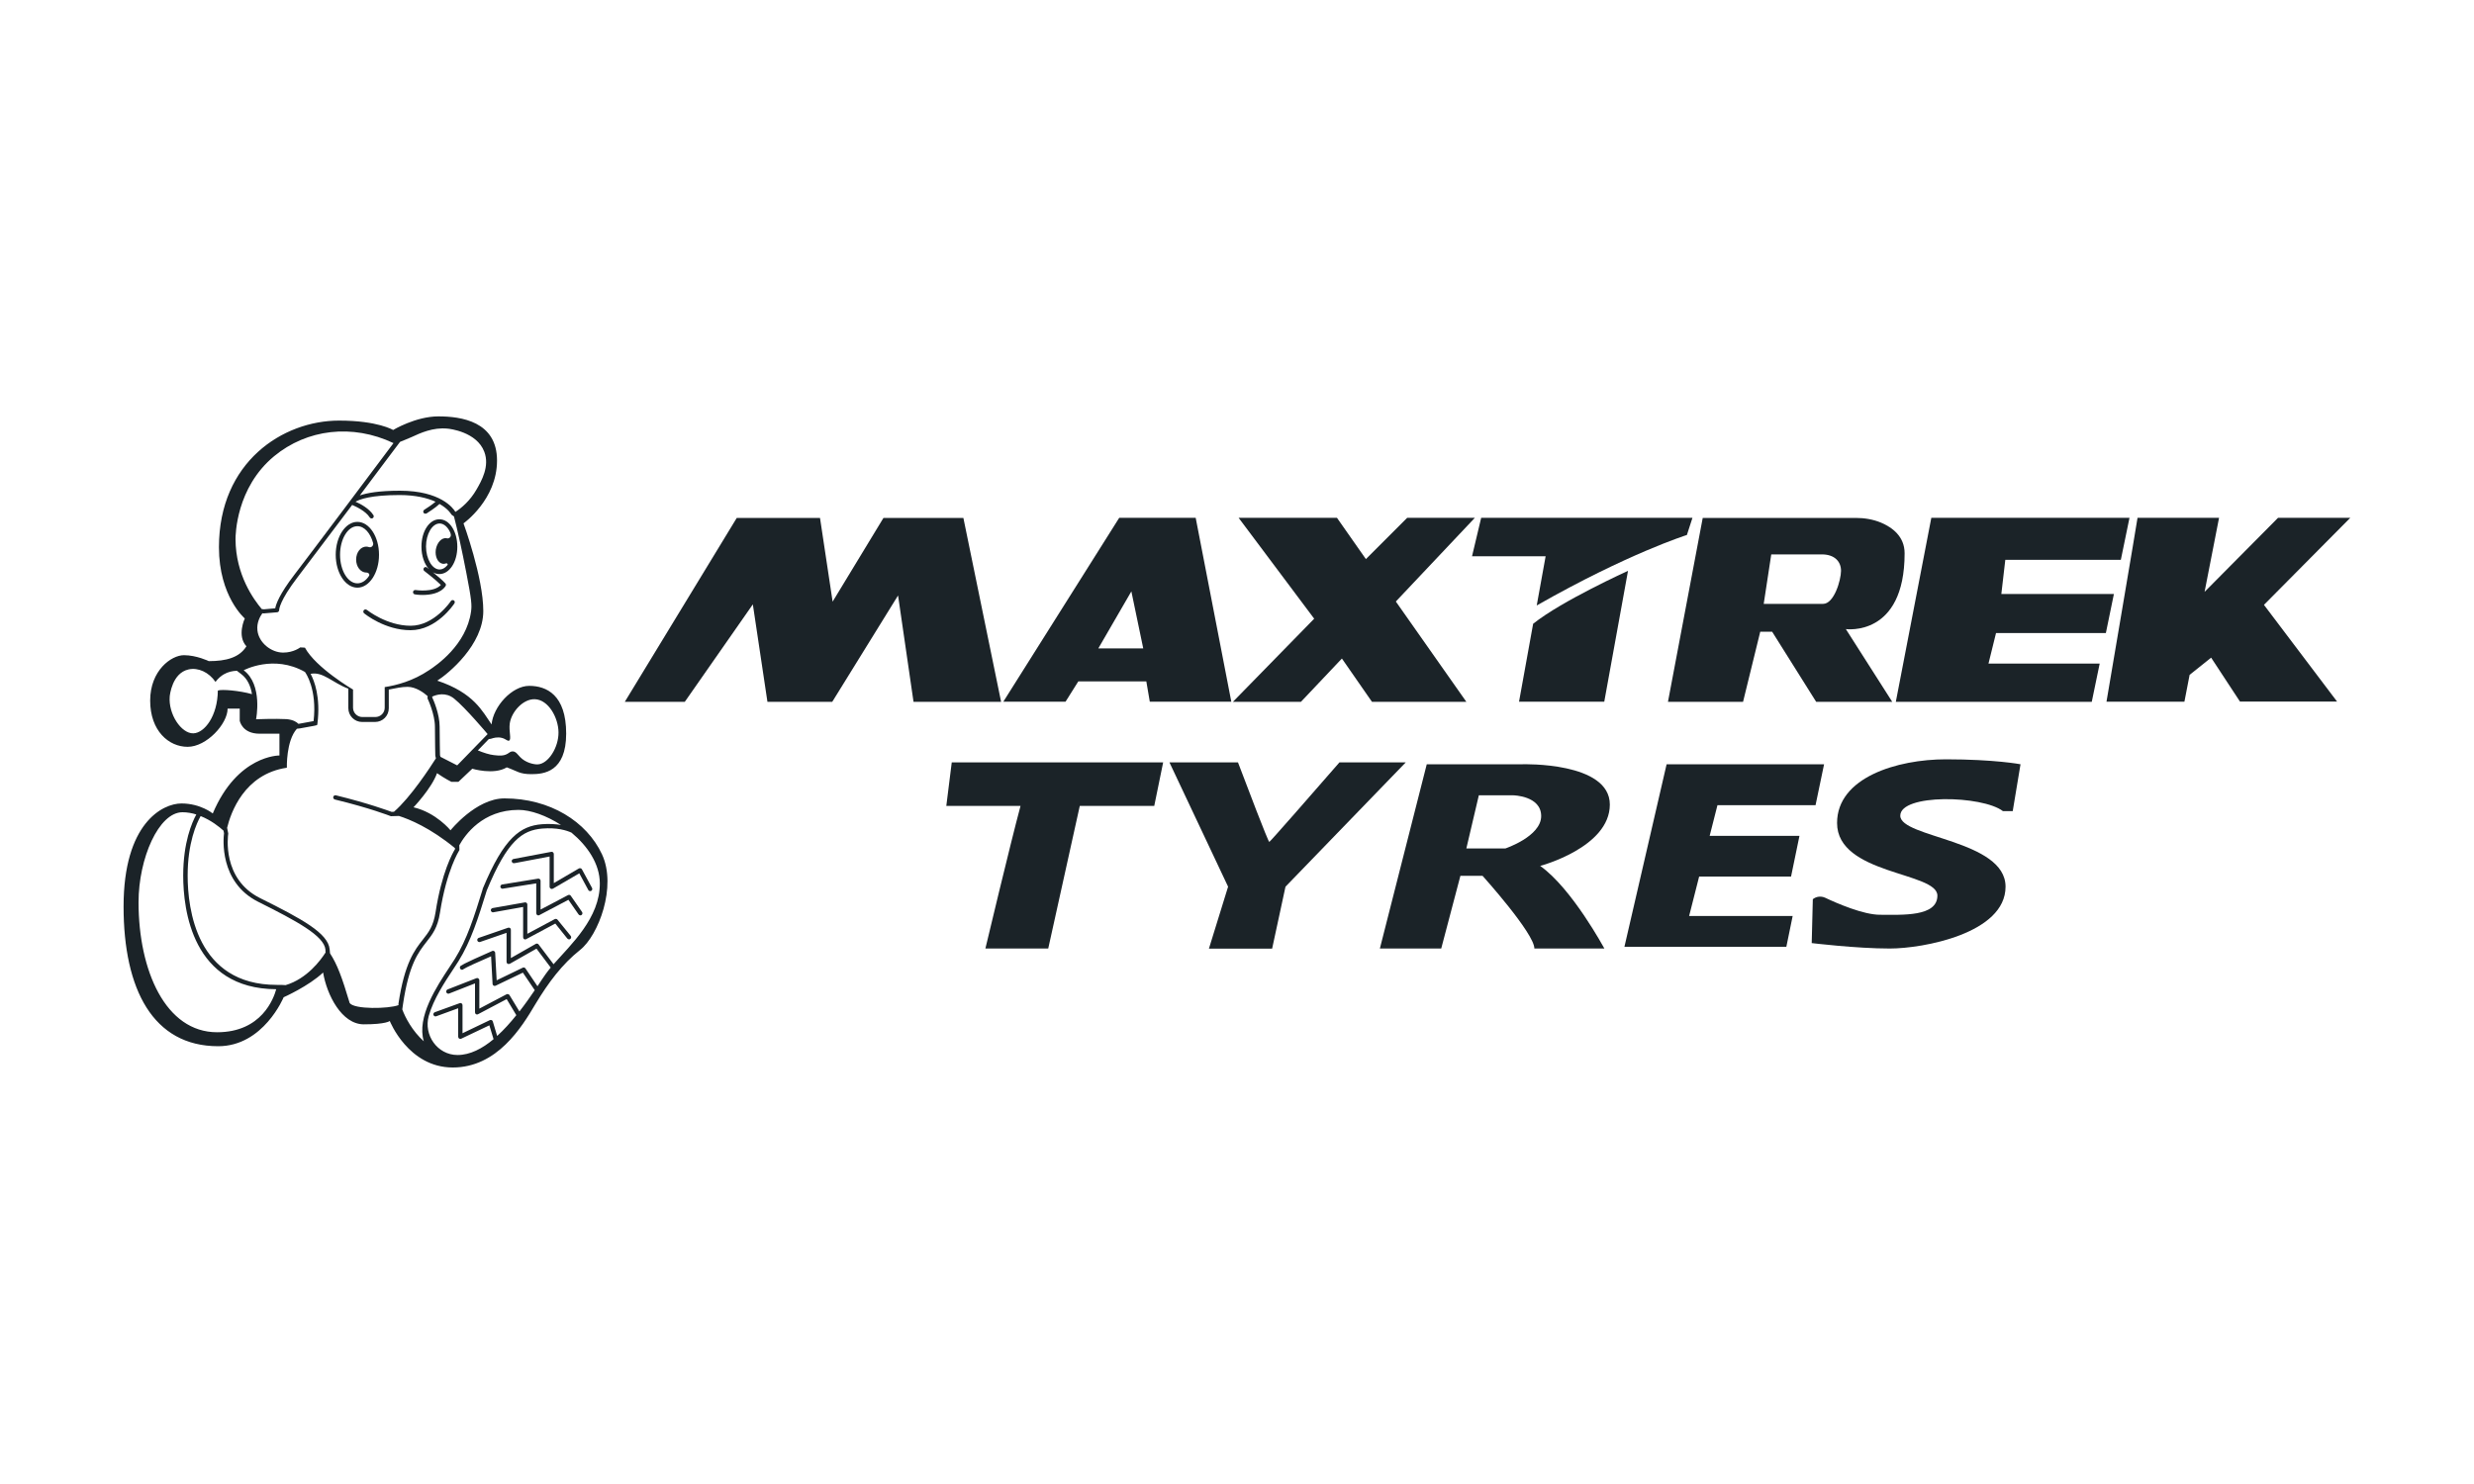 <?xml version="1.0" encoding="utf-8"?>
<!-- Generator: Adobe Illustrator 24.2.3, SVG Export Plug-In . SVG Version: 6.00 Build 0)  -->
<svg version="1.1" id="Layer_1" xmlns="http://www.w3.org/2000/svg" xmlns:xlink="http://www.w3.org/1999/xlink" x="0px" y="0px"
	 viewBox="0 0 200 120" style="enable-background:new 0 0 200 120;" xml:space="preserve">
<style type="text/css">
	.st0{fill:#1B2328;}
</style>
<g>
	<g>
		<g>
			<g>
				<g>
					<path class="st0" d="M80.93,56.75h-7.08l-1.25-8.6l-5.32,8.6h-5.24l-1.18-7.88c0,0-3.65,5.22-5.5,7.88h-4.85l9.05-14.87h6.73
						l1.02,6.77l4.11-6.77h6.46L80.93,56.75z"/>
				</g>
				<g>
					<g>
						<path class="st0" d="M96.66,41.87h-6.18l-9.37,14.87h5.03l1.03-1.64h5.5l0.28,1.64h6.59L96.66,41.87z M88.79,52.43l2.67-4.61
							l0.96,4.61H88.79z"/>
					</g>
				</g>
				<g>
					<polygon class="st0" points="112.84,48.64 118.54,56.75 110.91,56.75 108.48,53.25 105.17,56.75 99.67,56.75 106.24,50.03 
						100.13,41.87 108.08,41.87 110.42,45.21 113.76,41.87 119.23,41.87 					"/>
				</g>
				<g>
					<path class="st0" d="M119.74,41.87h17.08l-0.45,1.39c0,0-4.75,1.49-12.14,5.7l0.72-3.98h-5.95L119.74,41.87z"/>
				</g>
				<g>
					<path class="st0" d="M131.61,46.16l-1.92,10.58h-6.89l1.14-6.3C126.26,48.58,131.61,46.16,131.61,46.16z"/>
				</g>
				<g>
					<polygon class="st0" points="162.11,45.27 161.79,48.03 170.89,48.03 170.24,51.19 161.36,51.19 160.75,53.66 169.74,53.66 
						169.1,56.75 153.26,56.75 156.13,41.87 172.15,41.87 171.45,45.27 					"/>
				</g>
				<g>
					<path class="st0" d="M190,41.87h-5.84l-5.94,5.99l1.17-5.99h-6.59c0,0.1-2.51,14.87-2.51,14.87h6.3l0.42-2.17l1.74-1.39
						l2.33,3.55h7.85l-5.91-7.82L190,41.87z"/>
				</g>
				<g>
					<g>
						<path class="st0" d="M153.97,44.74c0-1.37-1.01-2.1-1.91-2.48c-0.65-0.27-1.35-0.38-2.05-0.38h-12.36l-2.81,14.87h6.07
							l1.39-5.67h0.96l3.56,5.67h6.15l-3.75-5.88C149.23,50.87,153.97,51.53,153.97,44.74z M147.38,48.83c-0.88,0-4.8,0-4.8,0
							l0.61-4c0,0,3.07,0,4.09,0c1.01,0,1.55,0.56,1.55,1.33C148.82,46.94,148.26,48.83,147.38,48.83z"/>
					</g>
				</g>
			</g>
			<g>
				<path class="st0" d="M94.03,61.65H76.94l-0.44,3.52h6c-0.8,2.96-2.84,11.53-2.84,11.53h5.08l2.55-11.53h6.02L94.03,61.65z"/>
			</g>
			<g>
				<path class="st0" d="M113.64,61.65l-9.72,10.05l-1.08,5.01h-5.11l1.55-5.01l-4.74-10.05h5.54c0.69,1.82,2.44,6.43,2.53,6.43
					c0.08-0.02,3.78-4.26,5.67-6.43H113.64z"/>
			</g>
			<g>
				<g>
					<path class="st0" d="M124.51,70.02c0,0,5.63-1.49,5.63-4.96c0-3.47-7.04-3.26-7.04-3.26h-7.76l-3.79,14.9h4.96l1.55-5.88h1.79
						c0,0,4.19,4.65,4.19,5.88h5.66C129.69,76.7,127.1,71.86,124.51,70.02z M121.69,68.61h-3.15l1.01-4.3h2.77
						c0,0,2.27,0.03,2.27,1.68C124.59,67.64,121.69,68.61,121.69,68.61z"/>
				</g>
			</g>
			<g>
				<polygon class="st0" points="138.84,65.11 138.21,67.59 145.47,67.59 144.79,70.88 137.36,70.88 136.55,74.07 144.92,74.07 
					144.41,76.56 131.32,76.56 134.73,61.8 147.46,61.8 146.77,65.11 				"/>
			</g>
			<g>
				<path class="st0" d="M146.55,72.71l-0.09,3.55c0,0,3.61,0.44,6.31,0.44c2.69,0,9.36-1.22,9.36-5c0-3.79-8.51-3.95-8.51-5.74
					c0-1.79,6.62-1.65,8.3-0.37h0.79l0.63-3.79c0,0-2.08-0.4-6.03-0.4c-3.95,0-8.8,1.47-8.8,5.15c0,4.19,8.11,3.95,8.11,5.87
					c0,1.73-2.85,1.55-4.64,1.55c-1.34,0-3.47-0.92-4.44-1.38C147.2,72.44,146.83,72.49,146.55,72.71L146.55,72.71z"/>
			</g>
		</g>
		<g>
			<g>
				<path class="st0" d="M30.64,44.86c0-1.47-0.79-2.66-1.75-2.66c-0.96,0-1.75,1.19-1.75,2.66c0,1.47,0.79,2.66,1.75,2.66
					C29.85,47.52,30.64,46.33,30.64,44.86z M29.81,46.6c-0.24,0.36-0.57,0.57-0.92,0.57c-0.77,0-1.4-1.04-1.4-2.31
					c0-1.27,0.63-2.31,1.4-2.31c0.57,0,1.05,0.56,1.27,1.35c0.06,0.2-0.13,0.41-0.33,0.34c-0.07-0.02-0.14-0.04-0.22-0.04
					c-0.46,0-0.82,0.47-0.82,1.05c0,0.58,0.36,1.04,0.82,1.05c0.01,0,0.03,0,0.04,0c0.1,0,0.21,0.09,0.21,0.18
					c0,0.02-0.01,0.05-0.02,0.08C29.83,46.58,29.82,46.59,29.81,46.6z"/>
				<path class="st0" d="M48.66,69.07c-1.23-2.63-4.19-4.51-7.88-4.51c-2.3,0-4.36,2.58-4.36,2.58s-1.16-1.43-2.99-1.86
					c0,0,1.46-1.53,1.9-2.76c0.63,0.44,1.16,0.7,1.16,0.7h0.57l1.12-1.06c0,0,1.74,0.53,2.79-0.11c0.86,0.31,1.02,0.55,1.99,0.55
					c0.98,0,2.81-0.16,2.81-3.28c0-3.13-1.59-3.86-2.99-3.86s-2.91,1.68-3.04,3.12c-0.73-1.04-1.42-2.55-4.39-3.54
					c0.91-0.58,3.72-2.9,3.72-5.63s-1.6-7.09-1.6-7.09s2.71-1.91,2.71-5.08c0-3.17-2.91-3.57-4.74-3.57c-1.84,0-3.66,1.1-3.66,1.1
					s-1.24-0.76-4.37-0.76c-4.55,0-9.71,3.35-9.71,10.24c0,3.99,2.09,5.76,2.09,5.76s-0.66,1.39,0.13,2.25
					c-0.57,0.92-1.65,1.2-3.04,1.2c0,0-0.99-0.48-2.01-0.48s-2.73,1.23-2.73,3.67c0,2.45,1.5,3.74,3.03,3.74
					c1.53,0,3.23-1.86,3.23-3.09c0.63,0,0.98,0,0.98,0v0.98c0,0,0.18,1.05,1.61,1.05c1.43,0,1.6,0,1.6,0v1.76
					c0,0-3.39-0.05-5.39,4.69c0,0-0.98-0.81-2.53-0.81c-1.54,0-4.68,1.61-4.68,8.33c0,6.72,2.39,11.3,7.65,11.3
					c3.66,0,5.29-3.96,5.29-3.96s2.03-0.9,3.19-2c0.3,1.8,1.5,4.19,3.29,4.19c1.8,0,2.1-0.27,2.1-0.27s1.49,3.76,5.09,3.76
					c3.59,0,5.58-3.26,6.68-5.12c1.06-1.76,2.16-3.23,3.62-4.39C48.36,75.66,49.89,71.7,48.66,69.07z M39.72,59.73
					c0.15-0.05,0.48-0.16,0.86-0.06c0.33,0.09,0.45,0.28,0.57,0.22c0.22-0.09-0.03-0.76,0.06-1.39c0.13-0.93,1.07-1.99,2.02-1.96
					c1.1,0.03,1.91,1.49,1.92,2.68c0.01,1.23-0.83,2.55-1.68,2.59c-0.33,0.01-0.99-0.14-1.42-0.59c-0.19-0.19-0.35-0.47-0.62-0.46
					c-0.16,0-0.25,0.1-0.4,0.19c-0.33,0.19-0.67,0.16-1.11,0.11c-0.36-0.04-0.83-0.19-1.29-0.38l0.89-0.92
					C39.58,59.76,39.65,59.75,39.72,59.73z M36.71,56.49c0.91,0.73,2.71,2.87,2.71,2.87l-2.46,2.53l-1.35-0.69l-0.04-0.13
					c0-0.17-0.03-1.34-0.03-2.32c0-1-0.49-2.13-0.6-2.36l0-0.06C35.28,56.17,36.03,55.94,36.71,56.49z M37.7,46.33
					c0.43,2.2,0.45,2.61,0.38,3.12c-0.38,2.72-2.83,4.37-3.39,4.74c-1.31,0.88-2.62,1.22-3.59,1.37v1.67c0,0.42-0.34,0.75-0.76,0.75
					h-1.05c-0.41,0-0.75-0.34-0.75-0.75v-1.47c0,0-3-1.75-3.89-3.39l-0.38-0.02c0,0-0.53,0.42-1.38,0.42c-0.95,0-1.97-0.78-2.08-1.8
					c-0.07-0.61,0.21-1.12,0.4-1.38l0.1,0.01c0.01,0,0.01,0,0.02,0c0,0,0.01,0,0.01,0l1.07-0.09c0.09-0.01,0.16-0.09,0.16-0.19
					c0-0.04,0.02-0.73,1.49-2.65c0.75-0.98,2.62-3.46,4.41-5.84c0.3,0.13,1.09,0.49,1.42,1.01c0.05,0.08,0.16,0.11,0.24,0.06
					c0.08-0.05,0.11-0.16,0.06-0.24c-0.34-0.54-1.05-0.92-1.45-1.09c0.34-0.2,1.26-0.54,3.56-0.54c1.33,0,2.26,0.25,2.91,0.54
					c-0.26,0.23-0.72,0.53-0.91,0.65c-0.08,0.05-0.11,0.16-0.06,0.24c0.03,0.05,0.09,0.08,0.15,0.08c0.03,0,0.07-0.01,0.09-0.02
					c0.08-0.05,0.73-0.46,1.05-0.77c0.71,0.4,0.95,0.83,0.95,0.84c0.01,0.02,0.04,0.05,0.06,0.06l0.16,0.11
					C36.99,42.89,37.34,44.46,37.7,46.33z M33.28,35.34c0.69-0.32,1.72-0.8,2.9-0.68c0.16,0.01,2.36,0.26,2.97,1.87
					c0.45,1.18-0.23,2.36-0.62,3.04c-0.53,0.93-1.23,1.51-1.71,1.82l-0.02-0.02c-0.16-0.27-1.19-1.69-4.47-1.69
					c-1.68,0-2.66,0.18-3.24,0.38c1.49-2,2.84-3.78,3.25-4.33C32.61,35.61,32.96,35.49,33.28,35.34z M19.04,43.6
					c0-0.33,0.04-4.16,3.12-6.71c2.65-2.19,6.32-2.64,9.65-1.06c-1.43,1.91-6.63,8.84-8.01,10.64c-1.22,1.59-1.49,2.39-1.55,2.72
					l-0.91,0.08l-0.18-0.02C20.52,48.49,19.05,46.49,19.04,43.6z M17.61,55.84c-0.02,2.05-1.07,3.43-1.98,3.46
					c-0.98,0.02-2.03-1.56-1.91-2.98c0.01-0.1,0.19-1.9,1.53-2.19c0.77-0.17,1.64,0.23,2.17,1.01c0.23-0.31,0.47-0.49,0.67-0.61
					c0.34-0.2,0.71-0.28,1.06-0.29l0.34,0.26c0.53,0.39,0.78,1.01,0.88,1.63C19.36,55.84,17.89,55.72,17.61,55.84z M20.7,58.16
					c0,0,0.57-2.79-1-3.96c0,0,2.42-1.31,4.96,0.14c0.01,0.01,0.01,0.02,0.02,0.04c0.01,0.01,0.97,1.33,0.67,3.93
					c-0.21,0.04-0.7,0.13-1.14,0.21l-0.09,0.01c-0.13-0.14-0.41-0.33-0.96-0.38C22.27,58.1,20.7,58.16,20.7,58.16z M17.55,83.47
					c-4.17,0-6.35-4.99-6.35-10.51c0-3.55,1.63-7.28,3.55-7.28c0.39,0,0.77,0.07,1.12,0.18c-0.35,0.64-1.06,2.25-1.06,4.94
					c0,2.75,0.73,9.16,7.52,9.19C22.13,80.72,21.16,83.47,17.55,83.47z M26.32,77.02c-0.39,0.61-1.49,2.12-3.23,2.64
					c-0.18-0.02-0.42-0.02-0.72-0.02c-6.5,0-7.2-6.18-7.2-8.84c0-2.66,0.73-4.25,1.05-4.81c0.85,0.34,1.52,0.88,1.85,1.18l0,0
					l0.04,0.21c-0.05,0.38-0.41,3.95,2.76,5.54c3.12,1.56,5.33,2.75,5.44,3.87C26.3,76.87,26.31,76.94,26.32,77.02L26.32,77.02z
					 M32.21,81.28c-0.81,0.3-3.57,0.35-3.94-0.17c-0.63-2.1-1-3.11-1.59-4.02c0,0,0,0,0,0c-0.01-0.1-0.02-0.21-0.03-0.33
					c-0.13-1.3-2.21-2.44-5.63-4.14c-3.1-1.55-2.59-5.05-2.57-5.2l0-0.03l-0.09-0.45v0c0.29-1.2,1.37-4.35,4.83-4.86
					c0,0-0.07-2.17,0.81-3.15l0.25-0.03c1.25-0.22,1.29-0.24,1.32-0.25l0.08-0.04l0.01-0.09c0.27-2.16-0.26-3.49-0.55-4.03
					c0.99-0.21,1.79,0.73,3.05,1.2v1.58c0,0.61,0.5,1.11,1.11,1.11h1.05c0.61,0,1.11-0.49,1.11-1.11v-1.51
					c0.58-0.11,1.02-0.22,1.52-0.22c0.68,0,1.33,0.49,1.62,0.75l-0.01,0.19l0.02,0.04c0.01,0.01,0.58,1.24,0.58,2.25
					c0,1.06,0.03,2.34,0.03,2.35l0.05,0.2c-0.45,0.71-2.04,3.15-3.39,4.32l-0.19,0.01c-0.25-0.09-1.89-0.7-4.51-1.34
					c-0.09-0.02-0.19,0.04-0.21,0.13c-0.02,0.09,0.04,0.19,0.13,0.21c2.81,0.68,4.48,1.33,4.5,1.34l0.04,0.01l0.64-0.02
					c0.85,0.27,2.52,0.95,4.53,2.6l0,0.09c-0.18,0.29-1.07,1.85-1.57,5.1c-0.18,1.13-0.55,1.6-1.02,2.2
					c-0.66,0.84-1.48,1.87-1.98,5.2C32.22,81.19,32.22,81.24,32.21,81.28z M32.52,81.62c0.02-0.13,0.04-0.27,0.06-0.42
					c0.48-3.24,1.24-4.19,1.9-5.04c0.48-0.61,0.9-1.14,1.09-2.37c0.54-3.46,1.54-4.99,1.54-5l0.03-0.05l-0.01-0.39
					c0.45-0.82,1.87-2.86,4.79-2.86c0.97,0,2.26,0.46,3.43,1.22c-0.42-0.07-0.93-0.11-1.55-0.06c-1.71,0.14-3.04,1.04-4.77,5.2
					L39,71.97c-0.66,2.13-1.24,3.98-2.23,5.57c-0.12,0.19-0.27,0.41-0.43,0.66c-1.04,1.57-2.67,4.04-2.08,6
					C33.33,83.37,32.75,82.26,32.52,81.62z M44.75,77.97l-1.21-1.6c-0.05-0.07-0.15-0.09-0.22-0.05l-2.02,1.15v-2.29
					c0-0.06-0.03-0.11-0.07-0.14c-0.05-0.03-0.11-0.04-0.16-0.02l-2.37,0.82c-0.09,0.03-0.14,0.13-0.11,0.22
					c0.03,0.09,0.13,0.14,0.22,0.11l2.14-0.74v2.35c0,0.06,0.03,0.12,0.09,0.15c0.05,0.03,0.12,0.03,0.18,0l2.15-1.22l1.15,1.53
					c-0.15,0.18-0.29,0.36-0.41,0.53c-0.19,0.26-0.41,0.6-0.66,0.98l-0.97-1.44c-0.05-0.07-0.14-0.1-0.22-0.06l-2.11,1.02
					l-0.12-2.22c0-0.06-0.04-0.11-0.08-0.14c-0.05-0.03-0.11-0.04-0.16-0.01c-2.49,1.09-2.55,1.19-2.59,1.25
					c-0.05,0.08-0.02,0.19,0.06,0.24c0.07,0.05,0.16,0.03,0.22-0.03c0.14-0.11,1.2-0.59,2.22-1.03l0.12,2.23
					c0,0.06,0.04,0.11,0.08,0.14c0.05,0.03,0.11,0.03,0.16,0.01l2.21-1.06l0.96,1.42c-0.36,0.53-0.78,1.13-1.24,1.72l-0.8-1.32
					c-0.05-0.08-0.15-0.11-0.24-0.07l-2.2,1.16v-2.3c0-0.06-0.03-0.11-0.08-0.14c-0.05-0.04-0.11-0.04-0.16-0.02l-2.33,0.91
					c-0.09,0.04-0.13,0.14-0.1,0.23c0.04,0.09,0.14,0.14,0.23,0.1l2.09-0.82v2.34c0,0.06,0.03,0.12,0.08,0.15
					c0.05,0.03,0.12,0.03,0.17,0l2.31-1.22l0.78,1.3c-0.47,0.59-1,1.18-1.55,1.68l-0.35-1.17c-0.01-0.05-0.05-0.09-0.09-0.11
					c-0.05-0.02-0.1-0.02-0.15,0l-2.21,1.06v-2.27c0-0.06-0.03-0.11-0.07-0.14c-0.05-0.04-0.11-0.04-0.16-0.02l-2.01,0.73
					c-0.09,0.04-0.14,0.13-0.11,0.22c0.03,0.09,0.13,0.14,0.22,0.11l1.78-0.65v2.3c0,0.06,0.03,0.12,0.08,0.15
					c0.05,0.03,0.11,0.04,0.17,0.01l2.27-1.08l0.34,1.12c-0.91,0.76-1.9,1.28-2.91,1.28h-0.02c-1.61-0.01-2.74-1.61-2.31-3.16
					c0.38-1.35,1.3-2.75,1.97-3.76c0.16-0.25,0.31-0.47,0.43-0.66c1.02-1.64,1.6-3.5,2.27-5.66l0.03-0.09
					c1.66-4.01,2.86-4.84,4.47-4.98c1.2-0.1,1.98,0.15,2.37,0.33c1.29,1.07,2.29,2.52,2.29,4.11C48.5,74.23,46.17,76.36,44.75,77.97
					z"/>
				<path class="st0" d="M46.79,70.23l-2.02,1.18v-2.35c0-0.05-0.02-0.1-0.06-0.14c-0.04-0.03-0.09-0.05-0.14-0.04l-3.06,0.58
					c-0.09,0.02-0.16,0.11-0.14,0.2c0.02,0.09,0.11,0.16,0.21,0.14l2.85-0.54v2.45c0,0.06,0.04,0.12,0.09,0.15
					c0.05,0.03,0.12,0.03,0.18,0l2.13-1.24l0.73,1.35c0.03,0.06,0.09,0.09,0.15,0.09c0.03,0,0.06-0.01,0.08-0.02
					c0.08-0.05,0.12-0.15,0.07-0.24l-0.82-1.51c-0.02-0.04-0.06-0.07-0.11-0.08C46.88,70.2,46.83,70.2,46.79,70.23z"/>
				<path class="st0" d="M45.07,74.37c-0.05-0.07-0.14-0.08-0.22-0.05l-2.22,1.19v-2.37c0-0.05-0.02-0.1-0.06-0.13
					c-0.04-0.04-0.09-0.05-0.14-0.04l-2.61,0.46c-0.09,0.02-0.16,0.11-0.14,0.2c0.02,0.09,0.11,0.16,0.2,0.14l2.41-0.43v2.45
					c0,0.06,0.03,0.12,0.08,0.15c0.05,0.03,0.12,0.03,0.17,0l2.35-1.26l0.97,1.21c0.04,0.04,0.09,0.07,0.14,0.07
					c0.04,0,0.08-0.01,0.11-0.04c0.07-0.06,0.09-0.17,0.02-0.25L45.07,74.37z"/>
				<path class="st0" d="M46.14,72.43c-0.05-0.07-0.14-0.09-0.22-0.05l-2.22,1.17v-2.33c0-0.05-0.02-0.1-0.06-0.13
					c-0.04-0.03-0.09-0.05-0.14-0.04l-2.9,0.47c-0.1,0.01-0.16,0.11-0.15,0.2c0.02,0.09,0.11,0.16,0.2,0.14l2.7-0.43v2.41
					c0,0.06,0.03,0.12,0.08,0.15c0.05,0.04,0.12,0.04,0.17,0.01l2.35-1.24l0.82,1.18c0.04,0.05,0.09,0.08,0.14,0.08
					c0.04,0,0.07-0.01,0.1-0.03c0.08-0.06,0.1-0.16,0.04-0.25L46.14,72.43z"/>
				<path class="st0" d="M36.69,48.55c-0.08-0.05-0.19-0.03-0.24,0.05c-0.01,0.02-1.34,2-3.25,2c-1.94,0-3.52-1.27-3.54-1.28
					c-0.07-0.06-0.19-0.05-0.25,0.02c-0.06,0.08-0.05,0.19,0.02,0.25c0.07,0.06,1.69,1.37,3.76,1.37c2.1,0,3.48-2.07,3.54-2.16
					C36.79,48.71,36.77,48.6,36.69,48.55z"/>
				<path class="st0" d="M35.52,41.99c-0.81,0-1.45,0.97-1.45,2.21c0,0.76,0.24,1.42,0.61,1.82c-0.09-0.07-0.15-0.12-0.16-0.13
					c-0.08-0.06-0.19-0.05-0.25,0.03c-0.06,0.08-0.05,0.19,0.03,0.25c0.01,0.01,0.93,0.71,1.34,1.13c-0.58,0.64-2.04,0.41-2.05,0.41
					c-0.09-0.01-0.19,0.05-0.2,0.15c-0.01,0.09,0.05,0.19,0.14,0.2c0.03,0.01,0.29,0.05,0.64,0.05c0.59,0,1.45-0.12,1.85-0.72
					c0.04-0.07,0.04-0.15-0.01-0.21c-0.21-0.24-0.67-0.62-1.02-0.91c0.16,0.1,0.34,0.15,0.53,0.15c0.81,0,1.45-0.97,1.45-2.21
					C36.97,42.96,36.33,41.99,35.52,41.99z M36.43,43.18c0.01,0.03,0.02,0.06,0.02,0.09c0,0.15-0.12,0.27-0.27,0.27
					c-0.02,0-0.04,0-0.05-0.01c-0.01,0-0.02,0-0.03-0.01c-0.4-0.06-0.78,0.36-0.87,0.93c-0.08,0.57,0.17,1.08,0.57,1.14
					c0.08,0.01,0.16,0,0.24-0.03c0.01-0.01,0.02-0.01,0.04-0.01c0,0,0,0,0.01,0c0,0,0,0,0.01,0c0.05,0,0.09,0.05,0.09,0.1
					c0,0.01,0,0.01,0,0.02c-0.01,0.02-0.03,0.04-0.05,0.06c0,0,0,0,0,0c-0.17,0.2-0.38,0.32-0.6,0.32c-0.6,0-1.1-0.85-1.1-1.86
					c0-1.01,0.5-1.86,1.1-1.86c0.36,0,0.7,0.32,0.89,0.81C36.42,43.16,36.43,43.17,36.43,43.18z"/>
			</g>
		</g>
	</g>
</g>
</svg>
